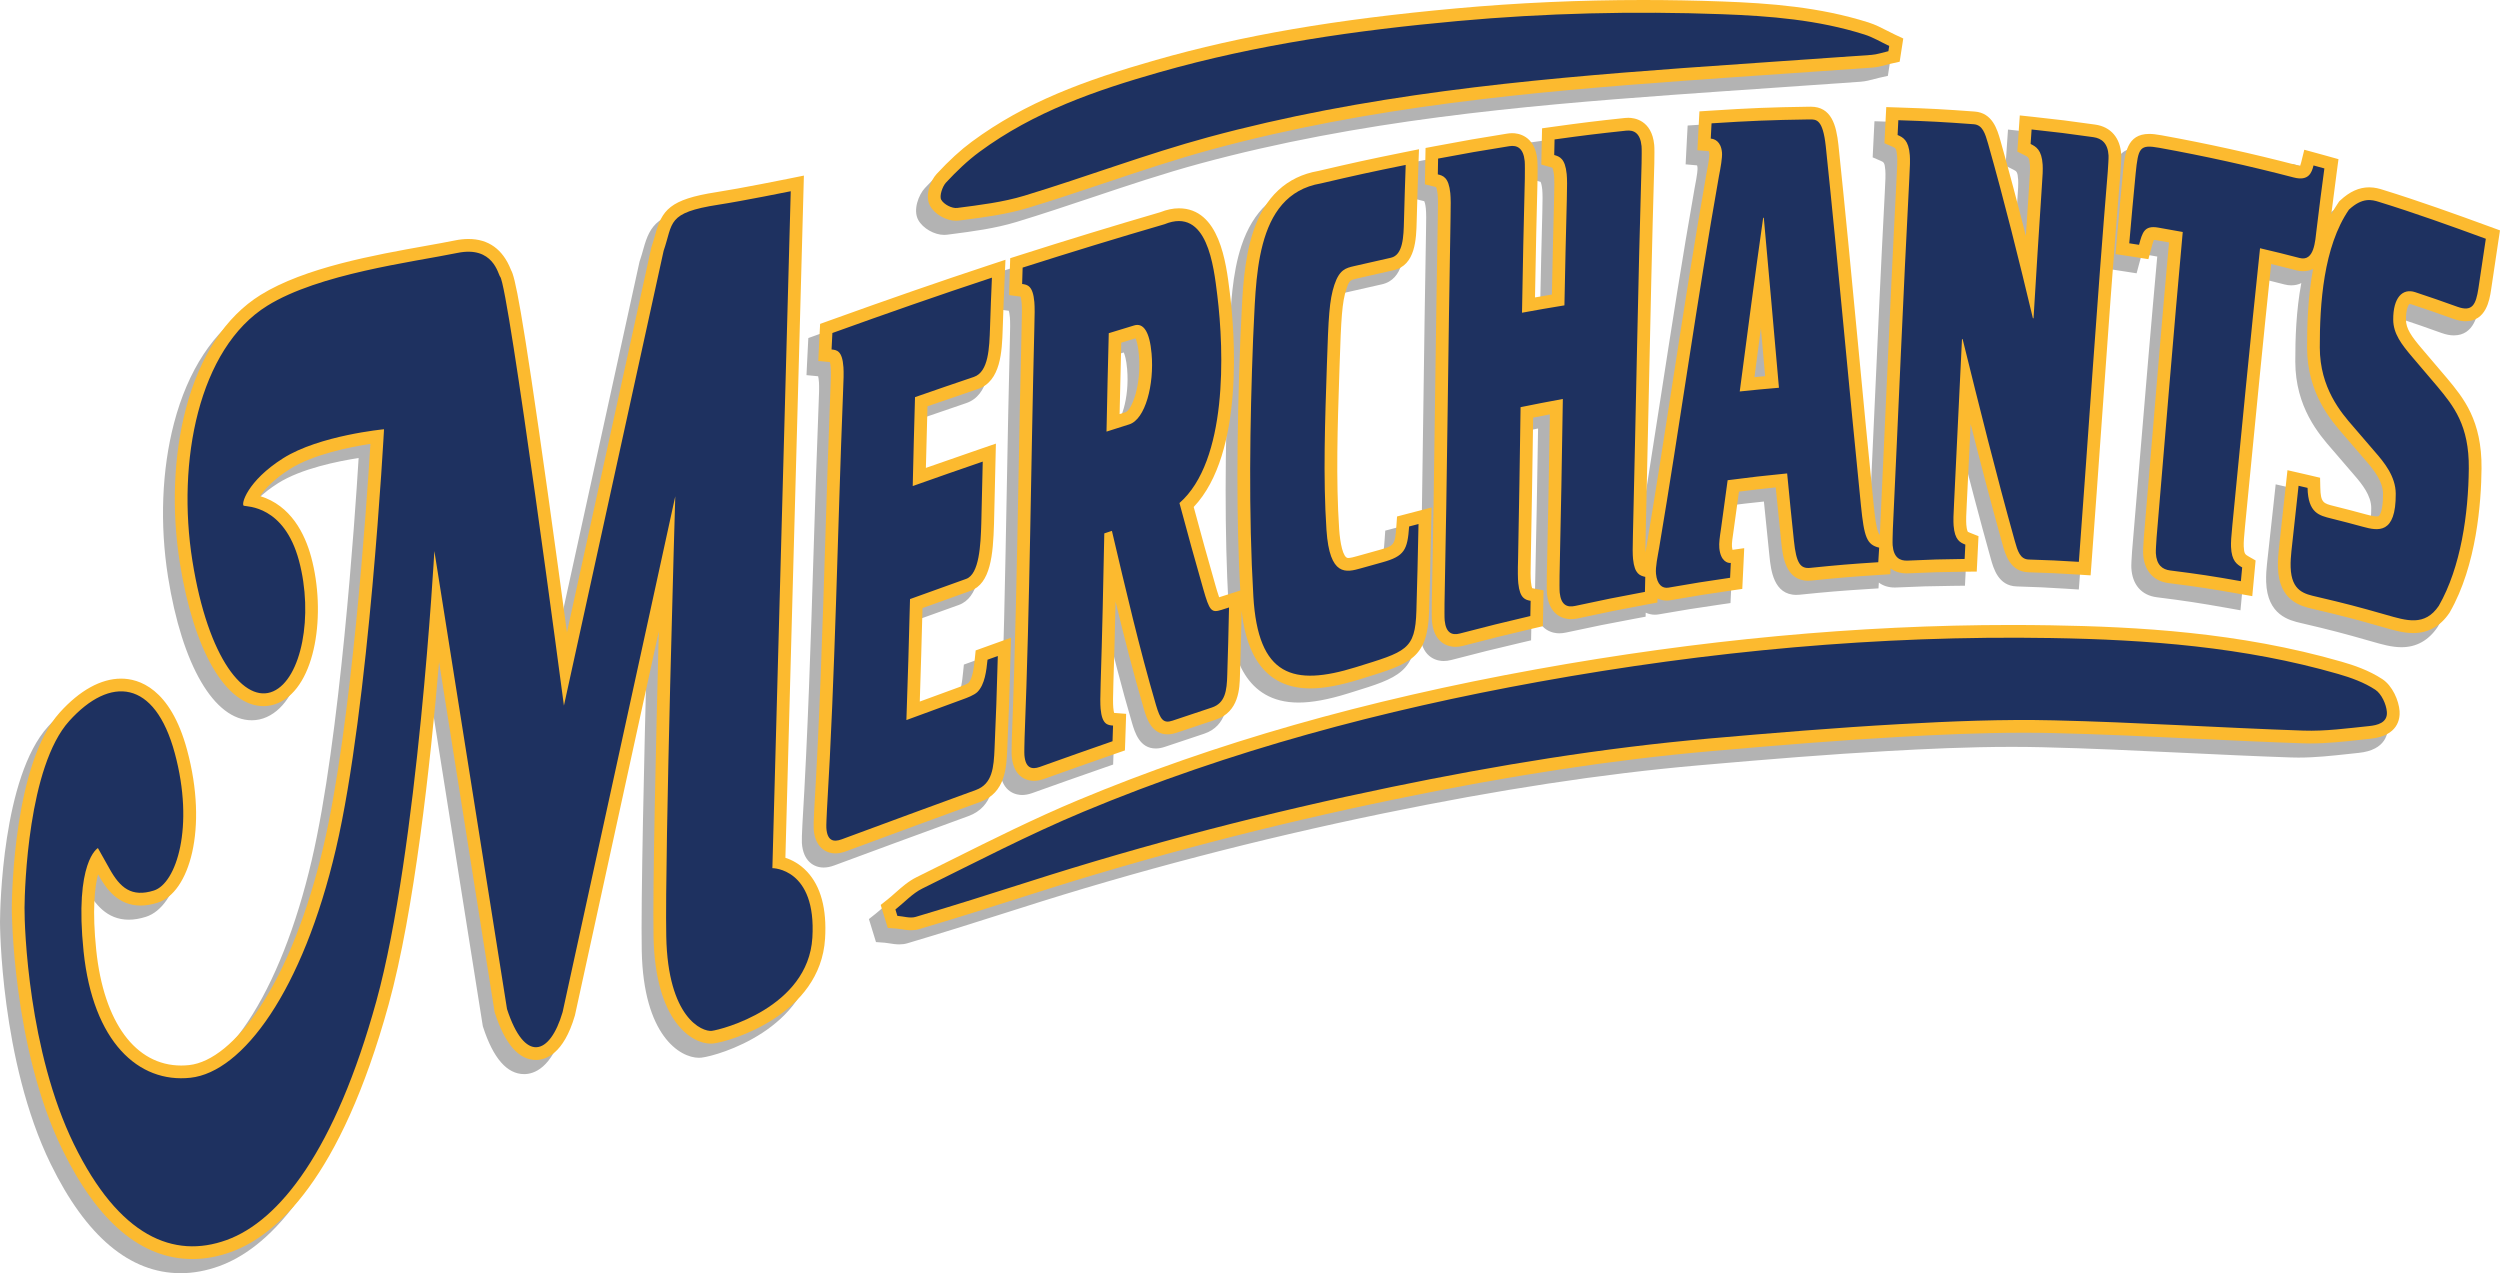 <?xml version="1.0" encoding="utf-8"?>
<!-- Generator: Adobe Illustrator 16.0.0, SVG Export Plug-In . SVG Version: 6.00 Build 0)  -->
<!DOCTYPE svg PUBLIC "-//W3C//DTD SVG 1.1//EN" "http://www.w3.org/Graphics/SVG/1.1/DTD/svg11.dtd">
<svg version="1.1" id="Layer_1_copy" xmlns="http://www.w3.org/2000/svg" xmlns:xlink="http://www.w3.org/1999/xlink" x="0px"
	 y="0px" width="1060.396px" height="540.037px" viewBox="0 0 1060.396 540.037" enable-background="new 0 0 1060.396 540.037"
	 xml:space="preserve">
<path opacity="0.3" d="M76.635,540.037c-21.572,0-40.132-15.608-55.165-46.394C0.125,449.929-0.005,391.588,0,391.011
	c0.05-6.225,1.049-61.432,20.342-82.799c8.488-9.4,17.491-14.369,26.036-14.369c7.392,0,20.854,3.922,27.961,30.187
	c9.086,33.579,0.897,60.64-12.452,64.845c-2.607,0.822-4.984,1.222-7.266,1.222c-9.437,0-14.504-6.916-17.864-12.941
	c-0.058-0.104-0.116-0.208-0.173-0.311c-1.438,5.566-2.504,15.382-0.764,32.167c3.178,30.646,16.65,48.941,36.038,48.94
	c1.105,0,2.237-0.063,3.366-0.186c9.542-1.042,20.17-9.716,29.926-24.425c11.179-16.854,20.542-40.542,27.077-68.503
	c11.949-51.123,18.327-145.119,19.885-170.568c-8.662,1.333-24.308,4.46-34.117,10.653c-6.88,4.345-10.708,8.573-12.68,11.494
	c13.071,4.008,18.998,15.961,21.684,25.898c6.35,23.497,2.201,54.672-13.904,61.841c-2.018,0.897-4.138,1.354-6.302,1.354
	c-15.941,0-29.552-23.299-35.522-60.805c-3.551-22.31-2.648-45.483,2.543-65.251c5.886-22.413,16.856-39.137,31.723-48.364
	c18.738-11.628,48.39-16.931,70.041-20.803c4.771-0.853,8.89-1.59,12.391-2.306c1.991-0.407,3.914-0.613,5.714-0.613
	c8.505,0,14.55,4.343,17.966,12.909c0.038,0.096,0.073,0.185,0.105,0.266c1.65,2.817,4.305,14.123,15.586,94.459
	c2.996,21.334,5.91,42.693,8.139,59.203l35.795-163.292l0.104-0.3c0.625-1.805,1.071-3.417,1.502-4.976
	c2.903-10.49,6.073-15.069,26.072-18.152c10.143-1.563,30.166-5.618,30.367-5.659l6.655-1.349l-7.846,289.355
	c2.743,0.898,6.104,2.605,9.151,5.845c5.867,6.236,8.45,15.799,7.678,28.422c-1.975,32.309-39.99,43.615-47.392,44.502
	c-0.338,0.041-0.709,0.065-1.111,0.065c-8.085,0-23.56-9.479-24.257-45.356c-0.399-20.509,1.021-82.514,2.242-129.545
	l-35.57,162.852l-0.052,0.178c-4.77,16.357-12.386,18.8-16.5,18.8c-7.257,0-13.114-6.712-17.407-19.949l-0.13-0.402l-23.547-148.453
	c-3.671,42.994-10.5,105.787-21.398,145.289c-20.459,74.163-47.673,98.02-66.899,104.974
	C87.456,539.032,81.971,540.037,76.635,540.037z M381.432,400.57c-1.507,0-2.924-0.23-4.173-0.434
	c-0.741-0.12-1.441-0.234-2.021-0.276l-3.678-0.268l-3.006-9.757l2.885-2.292c1.079-0.857,2.153-1.811,3.29-2.82
	c2.741-2.433,5.575-4.947,9.092-6.682c4.826-2.378,9.643-4.782,14.461-7.187c17.563-8.765,35.724-17.827,54.126-25.51
	c57.819-24.136,121.4-42.284,194.375-55.484c68.863-12.456,136.596-18.771,201.315-18.771c5.588,0,11.242,0.047,16.807,0.139
	c36.595,0.606,79.862,2.916,123.311,15.444c5.005,1.442,11.49,3.584,17.265,7.376c4.324,2.839,6.999,9.109,7.321,13.567
	c0.227,3.12-0.524,10.512-12.353,11.729c-1.523,0.156-3.05,0.322-4.578,0.488c-6.82,0.741-13.872,1.508-20.938,1.508
	c-1.049,0-2.097-0.017-3.144-0.053c-15.172-0.516-30.574-1.25-45.47-1.96c-19.783-0.942-40.239-1.918-60.337-2.39
	c-4.078-0.096-8.334-0.145-12.649-0.145c-18.541,0-36.847,0.884-52.309,1.748c-25.353,1.416-50.564,3.462-80.62,6.098
	c-40.864,3.582-84.68,10.266-133.951,20.433c-53.18,10.975-105.043,24.528-154.147,40.286
	c-18.953,6.082-33.573,10.627-47.403,14.734C383.821,400.414,382.686,400.57,381.432,400.57z M349.34,367.972
	c-4.137,0-8.73-2.738-9.214-10.424c-0.082-1.269,0.027-3.748,0.201-7.385l0.035-0.726c2.312-38.295,3.532-77.268,4.712-114.958
	c0.632-20.186,1.285-41.059,2.099-61.586c0.266-5.709,0.325-8.916,0.198-10.759c-0.086-1.258-0.23-2.058-0.352-2.542l-4.937-0.47
	l0.242-5.143c0.136-2.879,0.206-4.285,0.35-7.016l0.188-3.581l3.373-1.216c25.698-9.262,47.245-16.737,67.809-23.526l7.436-2.455
	l-0.349,7.823c-0.361,8.114-0.52,12.432-0.813,21.287l-0.011,0.318c-0.315,9.317-0.748,22.077-10.505,25.379
	c-8.609,2.912-13.428,4.563-21.398,7.335c-0.275,9.663-0.447,16.44-0.679,26.134c7.358-2.597,13.022-4.568,22.357-7.776l7.339-2.522
	l-0.797,33.958c-0.395,13.298-1.456,25.455-10.002,28.502c-8.158,2.907-12.752,4.556-20.331,7.303
	c-0.347,13.034-0.708,26.383-1.157,39.646c5.372-1.98,9.756-3.587,16.514-6.051c2.266-0.826,3.66-1.456,4.167-1.879
	c1.824-1.956,2.357-7.214,2.677-10.37l0.343-3.381l7.567-2.727l7.446-2.672l-0.224,7.907c-0.487,17.212-0.755,25.305-1.384,39.3
	c-0.328,7.825-0.779,18.564-11.472,22.455c-20.879,7.602-41.374,15.173-56.897,20.921
	C352.241,367.679,350.759,367.972,349.34,367.972z M433.523,337.205c-1.995,0-8.566-0.75-9.386-10.399
	c-0.112-1.309-0.052-3.997,0.044-7.653l0.011-0.442c1.463-37.115,2.164-74.838,2.841-111.318c0.379-20.39,0.771-41.475,1.291-62.215
	c0.173-5.624,0.18-8.788,0.023-10.611c-0.124-1.442-0.316-2.289-0.459-2.753c-0.013-0.001-4.875-0.634-4.875-0.634l0.138-4.878
	c0.081-2.854,0.125-4.25,0.211-6.969l0.123-3.811l3.632-1.16c20.295-6.481,40.494-12.658,60.045-18.36
	c2.739-1.091,5.388-1.644,7.877-1.644c17.208,0,20.029,23.027,21.544,35.397l0.097,0.793c1.944,15.79,6.354,67.599-15.362,90.49
	c3.438,12.725,5.501,20.273,9.255,33.357c0.305,1.066,0.962,3.367,1.533,4.938l8.962-2.866
	c-1.625-29.879-1.606-64.024,0.051-107.108l0.005-0.102c0.13-2.263,0.235-4.641,0.343-7.097c0.541-12.228,1.153-26.087,5.111-37.956
	c4.909-14.722,14.196-23.367,27.606-25.697c14.603-3.419,21.694-4.966,35.979-7.851l6.711-1.355l-0.245,6.841
	c-0.32,8.95-0.463,13.76-0.729,23.669c-0.184,7.455-0.461,18.741-9.803,20.798c-6.198,1.363-9.244,2.054-15.521,3.521
	c-2.836,0.663-3.267,0.763-4.478,4.412c-1.879,5.656-2.246,12.507-2.891,32.228l-0.124,3.773
	c-0.726,21.982-1.476,44.712-0.067,65.888c0.376,5.649,1.59,12.247,3.775,12.247c1.072,0,2.635-0.442,4.015-0.833
	c3.634-1.027,5.448-1.534,9.077-2.535c6.626-1.83,6.834-2.121,7.418-10.383l0.272-3.858l3.741-0.983
	c1.602-0.421,2.402-0.63,4.004-1.044l6.9-1.786l-0.149,7.126c-0.32,15.368-0.492,23.011-0.905,36.918
	c-0.594,19.917-7.932,22.188-27.543,28.255l-1.97,0.609c-8.308,2.578-15.142,3.832-20.891,3.832c-0.001,0-0.001,0-0.002,0
	c-22.97-0.002-27.8-20.665-29.086-32.904c-0.247,11.229-0.394,17.024-0.728,27.344c-0.135,5.406-0.39,15.541-10.251,18.797
	c-6.618,2.186-9.934,3.292-16.575,5.537c-1.407,0.475-2.672,0.705-3.87,0.705c-6.873,0-8.894-6.814-10.101-10.886
	c-4.392-14.987-8.287-30.269-11.959-45.436c-0.271,11.924-0.565,23.247-0.938,34.822c-0.183,5.498-0.194,8.447-0.039,10.185
	c0.097,1.085,0.236,1.786,0.353,2.218l5.097,0.401l-0.158,5.146c-0.084,2.739-0.129,4.075-0.223,6.672l-0.132,3.692l-3.49,1.214
	c-12.485,4.345-18.646,6.528-30.821,10.883C436.297,336.938,434.885,337.205,433.523,337.205z M470.59,151.343
	c-0.283,11.021-0.456,18.727-0.7,30.291c0.747-0.236,1.55-0.49,2.46-0.777c2.69-0.848,6.861-11.482,5.725-24.403
	c-0.352-4.003-1.003-6.022-1.426-6.955C474.296,150.21,472.572,150.735,470.59,151.343z M612.309,280.376
	c-2.063,0-8.874-0.764-9.904-10.592c-0.14-1.318-0.131-4.003-0.104-7.651l0.002-0.228c0.626-30.183,1.043-60.811,1.446-90.43
	c0.325-23.909,0.661-48.631,1.105-72.951c0.125-5.293,0.104-8.291-0.072-10.05c-0.189-1.901-0.506-2.787-0.66-3.123
	c-0.179-0.051-0.412-0.108-0.548-0.142l-4.188-1.025l0.072-4.31c0.046-2.742,0.069-4.087,0.119-6.715l0.084-4.389l4.313-0.815
	c12.325-2.329,18.288-3.367,30.381-5.29c0.723-0.115,1.432-0.173,2.109-0.173c2.222,0,9.555,0.814,10.615,11.284
	c0.134,1.313,0.122,3.952,0.091,7.536l-0.004,0.445c-0.391,14.879-0.73,30.617-1.084,50.405c2.416-0.428,4.606-0.805,7.166-1.233
	c0.299-14.88,0.605-28.246,0.936-40.734c0.146-5.157,0.136-8.094-0.033-9.832c-0.203-2.081-0.566-2.944-0.706-3.21
	c-0.193-0.071-0.52-0.165-0.695-0.215l-3.994-1.144l0.083-4.154c0.054-2.701,0.082-4.027,0.141-6.62l0.104-4.593l4.551-0.633
	c12.392-1.723,18.391-2.459,30.565-3.75c0.501-0.053,0.997-0.08,1.476-0.08c2.311,0,9.932,0.828,10.972,11.481
	c0.132,1.37,0.101,4.235,0.045,7.839l-0.003,0.112c-0.966,33.058-1.681,66.688-2.373,99.21c-0.407,19.15-0.829,38.952-1.297,58.43
	c-0.094,3.183-0.125,5.491-0.094,7.182c0.033-0.182,0.066-0.363,0.1-0.544c0.135-0.736,0.267-1.455,0.382-2.138
	c3.888-23.088,7.532-46.635,11.056-69.407c4.49-29.014,9.133-59.015,14.336-88.436l0.02-0.105c1.171-5.93,1.253-7.825,1.198-8.427
	c-0.047-0.508-0.128-0.833-0.192-1.024l-4.851-0.425l0.262-5.197c0.134-2.643,0.2-3.943,0.337-6.488l0.258-4.789l4.786-0.31
	c16.896-1.094,25.085-1.421,41.724-1.668l0.695-0.007c8.788,0,10.843,7.807,11.754,16.244c2.948,28.086,5.665,56.644,8.292,84.261
	c2.126,22.35,4.324,45.461,6.631,68.167c0.575,5.659,1.136,9.853,2.005,11.924c0.219,0.521,0.314,0.749,0.679,0.921
	c0.02-0.709,0.073-2.495,0.073-2.495c0.854-18.002,1.662-35.915,2.47-53.827c1.404-31.138,2.856-63.335,4.52-95
	c0.279-4.817,0.345-7.564,0.219-9.214c-0.25-3.276-0.677-3.46-1.942-4.009l-3.429-1.485c0,0,0.368-7.551,0.493-10.022l0.269-5.297
	l5.301,0.173c13.002,0.424,19.322,0.761,32.202,1.718c7.546,0.56,9.558,7.55,10.889,12.176c3.904,13.764,7.518,27.484,10.83,40.6
	c0.455-7.135,0.907-14.088,1.361-20.922c0.359-4.705,0.469-7.374,0.368-8.981c-0.207-3.33-0.69-3.57-2.125-4.285l-3.219-1.604
	c0,0,0.488-7.325,0.654-9.748l0.385-5.596l5.576,0.596c10.611,1.134,15.795,1.779,26.409,3.29c6.615,0.942,10.642,5.607,11.047,12.8
	c0.074,1.333-0.091,3.974-0.313,7.288l-0.01,0.136c-2.96,35.556-5.524,71.674-8.005,106.603
	c-1.374,19.354-2.795,39.367-4.267,59.051l-0.397,5.322l-5.327-0.335c-8.403-0.529-12.533-0.721-21.039-0.974
	c-7.761-0.229-9.8-7.543-11.019-11.914c-4.731-16.944-9.217-34.098-13.495-50.975c-0.538,11.219-1.081,22.437-1.639,33.653
	c-0.267,4.638-0.33,7.403-0.209,9.008c0.186,2.421,0.671,3.076,0.676,3.082c0.106,0.077,0.632,0.286,0.914,0.398l3.584,1.426
	c0,0-0.367,7.559-0.488,9.952l-0.257,5.068l-5.075,0.058c-9.568,0.109-14.275,0.246-23.98,0.695
	c-0.242,0.011-0.481,0.017-0.717,0.017c-2.665,0-4.947-0.729-6.753-2.09l-0.154,2.452l-4.75,0.302
	c-11.371,0.723-16.996,1.19-28.66,2.382c-0.486,0.05-0.965,0.075-1.419,0.075c-9.689,0-10.807-10.639-11.406-16.354
	c-0.953-8.998-1.516-14.552-2.361-23.24c-5.543,0.57-9.754,1.057-15.583,1.795c-0.809,6.058-1.357,10.06-2.283,16.588
	c-0.423,2.797-0.815,5.393-0.677,6.846c0.053,0.551,0.133,0.961,0.212,1.257l4.983-0.708l-0.304,6.516
	c-0.121,2.58-0.521,10.767-0.521,10.767l-4.403,0.637c-10.291,1.487-15.39,2.303-25.981,4.152c-0.573,0.101-1.151,0.151-1.718,0.151
	c-1.246,0-2.583-0.268-3.861-0.868l-0.041,1.706l-4.306,0.8c-11.649,2.163-17.432,3.327-29.461,5.93
	c-1.003,0.217-1.975,0.327-2.888,0.327c-2.121,0-9.121-0.772-10.157-10.711c-0.137-1.317-0.125-3.973-0.093-7.579l0.001-0.208
	c0.537-22.816,0.923-45.406,1.289-68.372c-2.368,0.45-4.535,0.874-7.087,1.383c-0.289,19.711-0.593,40.016-0.995,60.007
	c-0.145,4.655-0.124,7.905,0.061,9.72c0.146,1.443,0.37,2.233,0.513,2.615c0.131,0.027,4.831,0.927,4.831,0.927l-0.082,4.547
	c-0.048,2.644-0.073,3.936-0.126,6.461l-0.086,4.189l-4.079,0.957c-11.746,2.754-17.586,4.202-29.756,7.376
	C614.444,280.226,613.344,280.376,612.309,280.376z M741.902,145.2c-0.956,7.184-1.871,14.14-2.739,20.777
	c1.521-0.148,2.973-0.284,4.537-0.424C743.106,158.819,742.507,152.025,741.902,145.2z M1018.627,274.52
	c-4.161,0-8.224-1.168-12.525-2.404l-0.595-0.171c-11.63-3.333-17.316-4.813-28.974-7.541l-0.473-0.109
	c-5.034-1.168-14.404-3.34-14.856-17.518c-0.092-2.905,0.156-5.7,0.352-7.549c1.091-9.842,1.693-15.388,2.761-25.215l0.933-8.576
	l5.914,1.35c1.539,0.352,2.31,0.529,3.85,0.893l4.067,0.959l0.092,4.179c0.141,6.421,1.333,6.718,5.769,7.822l0.288,0.071
	c5.319,1.328,8.083,2.05,13.443,3.51c1.466,0.399,3.133,0.826,4.35,0.826c0.809,0,0.977-0.169,1.066-0.26
	c0.29-0.292,1.734-2.114,1.691-9.356c-0.032-5.235-3.804-10.004-7.338-14.063c-3.756-4.386-5.624-6.561-9.368-10.896
	c-5.391-6.183-15.459-17.73-15.508-37.028c-0.023-9.68,0.35-21.654,2.553-33.375c-1.194,0.607-2.612,0.959-4.299,0.959
	c-0.902,0-1.84-0.125-2.785-0.369c-4.402-1.141-7.322-1.879-10.695-2.694c-3.293,31.248-6.379,62.937-9.369,93.642l-1.721,17.647
	c-0.441,4.338-0.61,6.947-0.549,8.482c0.129,3.168,0.607,3.443,2.03,4.263l3.002,1.729l-1.413,15.128l-5.771-1.023
	c-11.873-2.105-17.709-2.99-29.735-4.509c-6.468-0.815-10.398-5.341-10.782-12.416c-0.069-1.294,0.081-3.74,0.303-7.056l0.013-0.188
	c1.031-12.176,2.042-24.257,3.053-36.336c2.427-29.013,4.932-58.962,7.608-88.506c-1.676-0.301-3.3-0.583-5.539-0.967
	c-0.396-0.068-0.689-0.097-0.896-0.107c-0.337,0.793-0.746,2.318-1.06,3.489l-1.258,4.689l-4.796-0.753
	c-1.65-0.259-2.476-0.385-4.124-0.634l-5.014-0.757l0.44-5.052c1.069-12.249,1.612-18.248,2.717-29.627
	c0.803-8.024,1.632-16.306,11.129-16.306c1.392,0,2.953,0.175,5.224,0.585c19.158,3.464,38.491,7.729,57.459,12.678
	c0.643,0.167,1.074,0.219,1.344,0.229c0.103-0.25,0.244-0.676,0.424-1.407l1.325-5.372l5.339,1.455
	c1.854,0.506,2.782,0.761,4.639,1.28l4.527,1.266l-0.63,4.658c-0.975,7.212-1.584,11.884-2.429,18.721
	c0.928-1.732,1.938-3.405,3.038-5.007l0.333-0.486l0.432-0.403c3.99-3.728,8.005-5.541,12.274-5.541
	c2.464,0,4.494,0.634,5.707,1.013c15.692,4.848,31.146,10.43,45.628,15.731l4.154,1.521l-0.674,4.373
	c-1.277,8.285-1.906,12.528-3.146,21.07c-0.617,3.958-2.044,13.095-10.766,13.095c-1.599,0-3.32-0.339-5.264-1.038
	c-7.13-2.563-10.626-3.773-17.813-6.163c-0.356-0.118-0.574-0.136-0.672-0.136c-0.356,0.172-1.586,1.913-1.557,6.652
	c0.023,3.769,2.224,7.005,6.837,12.413c4.166,4.848,6.253,7.3,10.622,12.482c6.944,8.357,14.786,17.795,14.601,38.252
	c-0.128,14.214-2.044,41.031-13.441,60.936l-0.1,0.173l-0.111,0.165C1030.089,271.649,1024.946,274.52,1018.627,274.52z
	 M400.511,99.635c-4.231,0-9.074-2.781-11.023-6.331c-2.335-4.254,0.171-10.695,2.796-13.522
	c5.383-5.791,10.121-10.135,14.91-13.671c22.685-16.745,47.643-25.971,78.139-34.673c36.628-10.45,75.923-17.201,127.41-21.89
	C638.61,7.194,665.189,6,691.743,6c11.142,0,22.506,0.21,33.777,0.625c19.964,0.734,41.293,2.319,62.001,8.894
	c2.902,0.92,5.501,2.257,8.014,3.549c1.026,0.528,2.053,1.057,3.091,1.546l3.657,1.722l-1.527,9.844l-3.593,0.806
	c-0.694,0.156-1.387,0.342-2.079,0.526c-1.771,0.472-3.776,1.006-5.945,1.163c-12.433,0.896-24.868,1.748-37.303,2.6
	c-13.931,0.955-28.335,1.942-42.491,2.976c-64.354,4.704-132.832,10.828-200.333,29.131c-15.29,4.146-30.696,9.308-45.595,14.299
	c-10.561,3.538-21.482,7.197-32.338,10.489c-9.102,2.761-18.525,3.983-27.638,5.165l-1.74,0.226
	c-0.385,0.05-0.784,0.076-1.186,0.076C400.513,99.635,400.512,99.635,400.511,99.635z"/>
<path fill="#FCBA2F" d="M81.635,534.037c-21.572,0-40.132-15.608-55.165-46.394C5.125,443.929,4.995,385.588,5,385.011
	c0.05-6.225,1.049-61.432,20.342-82.799c8.488-9.4,17.491-14.369,26.036-14.369c7.392,0,20.854,3.922,27.961,30.187
	c9.086,33.579,0.897,60.64-12.452,64.845c-2.607,0.822-4.984,1.222-7.266,1.222c-9.437,0-14.504-6.916-17.864-12.941
	c-0.058-0.104-0.116-0.208-0.173-0.311c-1.438,5.566-2.504,15.382-0.764,32.167c3.178,30.646,16.65,48.941,36.038,48.94
	c1.105,0,2.237-0.063,3.366-0.186c9.542-1.042,20.17-9.716,29.926-24.425c11.179-16.854,20.542-40.542,27.077-68.503
	c11.949-51.123,18.327-145.119,19.885-170.568c-8.662,1.333-24.308,4.459-34.117,10.653c-6.88,4.345-10.708,8.573-12.68,11.494
	c13.071,4.008,18.998,15.961,21.684,25.898c6.35,23.497,2.201,54.672-13.904,61.841c-2.018,0.897-4.138,1.354-6.302,1.354
	c-15.941,0-29.552-23.299-35.522-60.805c-3.551-22.31-2.648-45.483,2.543-65.251c5.886-22.413,16.856-39.137,31.723-48.364
	c18.738-11.628,48.39-16.931,70.041-20.803c4.771-0.853,8.89-1.59,12.391-2.306c1.991-0.407,3.914-0.613,5.714-0.613
	c8.505,0,14.55,4.343,17.966,12.909c0.038,0.096,0.073,0.185,0.105,0.266c1.65,2.817,4.305,14.123,15.586,94.459
	c2.996,21.334,5.91,42.693,8.139,59.203l35.795-163.292l0.104-0.3c0.625-1.805,1.071-3.417,1.502-4.976
	c2.903-10.49,6.073-15.069,26.072-18.152c10.143-1.563,30.166-5.618,30.367-5.659l6.655-1.349l-7.846,289.355
	c2.743,0.898,6.104,2.605,9.151,5.845c5.867,6.236,8.45,15.799,7.678,28.422c-1.975,32.309-39.99,43.615-47.392,44.502
	c-0.338,0.041-0.709,0.065-1.111,0.065c-8.085,0-23.56-9.479-24.257-45.356c-0.399-20.509,1.021-82.514,2.242-129.545
	l-35.57,162.852l-0.052,0.178c-4.77,16.357-12.386,18.8-16.5,18.8c-7.257,0-13.114-6.712-17.407-19.949l-0.13-0.402l-23.547-148.453
	c-3.671,42.994-10.5,105.787-21.398,145.289c-20.459,74.163-47.673,98.02-66.899,104.974
	C92.456,533.032,86.971,534.037,81.635,534.037z M386.432,394.57c-1.507,0-2.924-0.23-4.173-0.434
	c-0.741-0.12-1.441-0.234-2.021-0.276l-3.678-0.268l-3.006-9.757l2.885-2.292c1.079-0.857,2.153-1.811,3.29-2.82
	c2.741-2.433,5.575-4.947,9.092-6.682c4.826-2.378,9.643-4.782,14.461-7.187c17.563-8.765,35.724-17.827,54.126-25.51
	c57.819-24.136,121.4-42.284,194.375-55.484c68.863-12.456,136.596-18.771,201.315-18.771c5.588,0,11.242,0.047,16.807,0.139
	c36.595,0.606,79.862,2.916,123.311,15.444c5.005,1.442,11.49,3.584,17.265,7.376c4.324,2.839,6.999,9.109,7.321,13.567
	c0.227,3.12-0.524,10.512-12.353,11.729c-1.523,0.156-3.05,0.322-4.578,0.488c-6.82,0.741-13.872,1.508-20.938,1.508
	c-1.049,0-2.097-0.017-3.144-0.053c-15.172-0.516-30.574-1.25-45.47-1.96c-19.783-0.942-40.239-1.918-60.337-2.39
	c-4.078-0.096-8.334-0.145-12.649-0.145c-18.541,0-36.847,0.884-52.309,1.748c-25.353,1.416-50.564,3.462-80.62,6.098
	c-40.864,3.582-84.68,10.266-133.951,20.433c-53.18,10.975-105.043,24.528-154.147,40.286
	c-18.953,6.082-33.573,10.627-47.403,14.734C388.821,394.414,387.686,394.57,386.432,394.57z M354.34,361.972
	c-4.137,0-8.73-2.738-9.214-10.424c-0.082-1.269,0.027-3.748,0.201-7.385l0.035-0.726c2.312-38.295,3.532-77.268,4.712-114.958
	c0.632-20.186,1.285-41.058,2.099-61.586c0.266-5.709,0.325-8.916,0.198-10.759c-0.086-1.258-0.23-2.058-0.352-2.542l-4.937-0.47
	l0.242-5.143c0.136-2.879,0.206-4.285,0.35-7.016l0.188-3.581l3.373-1.216c25.698-9.262,47.245-16.737,67.809-23.526l7.436-2.455
	l-0.349,7.823c-0.361,8.114-0.52,12.432-0.813,21.287l-0.011,0.318c-0.315,9.317-0.748,22.077-10.505,25.379
	c-8.609,2.912-13.428,4.563-21.398,7.335c-0.275,9.663-0.447,16.44-0.679,26.134c7.358-2.597,13.022-4.568,22.357-7.776l7.339-2.523
	l-0.797,33.958c-0.395,13.298-1.456,25.455-10.002,28.502c-8.158,2.907-12.752,4.556-20.331,7.303
	c-0.347,13.034-0.708,26.383-1.157,39.646c5.372-1.98,9.756-3.587,16.514-6.051c2.266-0.826,3.66-1.456,4.167-1.879
	c1.824-1.956,2.357-7.214,2.677-10.37l0.343-3.381l7.567-2.727l7.446-2.672l-0.224,7.907c-0.487,17.212-0.755,25.305-1.384,39.3
	c-0.328,7.825-0.779,18.564-11.472,22.455c-20.879,7.602-41.374,15.173-56.897,20.921
	C357.241,361.679,355.759,361.972,354.34,361.972z M438.523,331.205c-1.995,0-8.566-0.75-9.386-10.399
	c-0.112-1.309-0.052-3.997,0.044-7.653l0.011-0.442c1.463-37.115,2.164-74.838,2.841-111.318c0.379-20.39,0.771-41.475,1.291-62.215
	c0.173-5.624,0.18-8.788,0.023-10.611c-0.124-1.442-0.316-2.289-0.459-2.753c-0.013-0.001-4.875-0.634-4.875-0.634l0.138-4.878
	c0.081-2.854,0.125-4.25,0.211-6.969l0.123-3.811l3.632-1.16c20.295-6.481,40.494-12.658,60.045-18.36
	c2.739-1.091,5.388-1.644,7.877-1.644c17.208,0,20.029,23.027,21.544,35.397l0.097,0.793c1.944,15.79,6.354,67.599-15.362,90.49
	c3.438,12.725,5.501,20.273,9.255,33.357c0.305,1.066,0.962,3.367,1.533,4.938l8.962-2.866
	c-1.625-29.879-1.606-64.024,0.051-107.108l0.005-0.102c0.13-2.263,0.235-4.641,0.343-7.097c0.541-12.228,1.153-26.087,5.111-37.956
	c4.909-14.722,14.196-23.367,27.606-25.697c14.603-3.419,21.694-4.966,35.979-7.851l6.711-1.355l-0.245,6.841
	c-0.32,8.95-0.463,13.76-0.729,23.669c-0.184,7.455-0.461,18.741-9.803,20.798c-6.198,1.363-9.244,2.054-15.521,3.521
	c-2.836,0.663-3.267,0.763-4.478,4.412c-1.879,5.656-2.246,12.507-2.891,32.228l-0.124,3.773
	c-0.726,21.982-1.476,44.712-0.067,65.888c0.376,5.649,1.59,12.247,3.775,12.247c1.072,0,2.635-0.442,4.015-0.833
	c3.634-1.027,5.448-1.534,9.077-2.535c6.626-1.83,6.834-2.121,7.418-10.383l0.272-3.858l3.741-0.983
	c1.602-0.421,2.402-0.63,4.004-1.044l6.9-1.786l-0.149,7.126c-0.32,15.368-0.492,23.011-0.905,36.918
	c-0.594,19.917-7.932,22.188-27.543,28.255l-1.97,0.609c-8.308,2.578-15.142,3.832-20.891,3.832c-0.001,0-0.001,0-0.002,0
	c-22.97-0.002-27.8-20.665-29.086-32.904c-0.247,11.229-0.394,17.024-0.728,27.344c-0.135,5.406-0.39,15.541-10.251,18.797
	c-6.618,2.186-9.934,3.292-16.575,5.537c-1.407,0.475-2.672,0.705-3.87,0.705c-6.873,0-8.894-6.814-10.101-10.886
	c-4.392-14.987-8.287-30.269-11.959-45.436c-0.271,11.924-0.565,23.247-0.938,34.822c-0.183,5.498-0.194,8.447-0.039,10.185
	c0.097,1.085,0.236,1.786,0.353,2.218l5.097,0.401l-0.158,5.146c-0.084,2.739-0.129,4.075-0.223,6.672l-0.132,3.692l-3.49,1.214
	c-12.485,4.345-18.646,6.528-30.821,10.883C441.297,330.938,439.885,331.205,438.523,331.205z M475.59,145.343
	c-0.283,11.021-0.456,18.727-0.7,30.291c0.747-0.236,1.55-0.49,2.46-0.777c2.69-0.848,6.861-11.482,5.725-24.403
	c-0.352-4.003-1.003-6.022-1.426-6.955C479.296,144.21,477.572,144.735,475.59,145.343z M617.309,274.376
	c-2.063,0-8.874-0.764-9.904-10.592c-0.14-1.318-0.131-4.003-0.104-7.651l0.002-0.228c0.626-30.183,1.043-60.811,1.446-90.43
	c0.325-23.909,0.661-48.631,1.105-72.951c0.125-5.293,0.104-8.291-0.072-10.05c-0.189-1.901-0.506-2.787-0.66-3.123
	c-0.179-0.051-0.412-0.108-0.548-0.142l-4.188-1.025l0.072-4.31c0.046-2.742,0.069-4.087,0.119-6.715l0.084-4.389l4.313-0.815
	c12.325-2.329,18.288-3.367,30.381-5.29c0.723-0.115,1.432-0.173,2.109-0.173c2.222,0,9.555,0.814,10.615,11.284
	c0.134,1.313,0.122,3.952,0.091,7.536l-0.004,0.445c-0.391,14.879-0.73,30.617-1.084,50.405c2.416-0.428,4.606-0.805,7.166-1.233
	c0.299-14.88,0.605-28.246,0.936-40.734c0.146-5.157,0.136-8.094-0.033-9.832c-0.203-2.081-0.566-2.944-0.706-3.21
	c-0.193-0.071-0.52-0.165-0.695-0.215l-3.994-1.144l0.083-4.154c0.054-2.701,0.082-4.027,0.141-6.62l0.104-4.593l4.551-0.633
	c12.392-1.723,18.391-2.459,30.565-3.75c0.501-0.053,0.997-0.08,1.476-0.08c2.311,0,9.932,0.828,10.972,11.481
	c0.132,1.37,0.101,4.235,0.045,7.839l-0.003,0.112c-0.966,33.058-1.681,66.688-2.373,99.21c-0.407,19.15-0.829,38.952-1.297,58.43
	c-0.094,3.183-0.125,5.491-0.094,7.182c0.033-0.182,0.066-0.363,0.1-0.544c0.135-0.736,0.267-1.455,0.382-2.138
	c3.888-23.088,7.532-46.635,11.056-69.407c4.49-29.014,9.133-59.015,14.336-88.436l0.02-0.105c1.171-5.93,1.253-7.825,1.198-8.427
	c-0.047-0.508-0.128-0.833-0.192-1.024l-4.851-0.425l0.262-5.197c0.134-2.643,0.2-3.943,0.337-6.488l0.258-4.789l4.786-0.31
	c16.896-1.094,25.085-1.421,41.724-1.668l0.695-0.007c8.788,0,10.843,7.807,11.754,16.244c2.948,28.086,5.665,56.644,8.292,84.261
	c2.126,22.35,4.324,45.461,6.631,68.167c0.575,5.659,1.136,9.853,2.005,11.924c0.219,0.521,0.314,0.749,0.679,0.921
	c0.02-0.709,0.073-2.495,0.073-2.495c0.854-18.002,1.662-35.915,2.47-53.827c1.404-31.138,2.856-63.335,4.52-95
	c0.279-4.817,0.345-7.564,0.219-9.214c-0.25-3.276-0.677-3.46-1.942-4.009l-3.429-1.485c0,0,0.368-7.551,0.493-10.022l0.269-5.297
	l5.301,0.173c13.002,0.424,19.322,0.761,32.202,1.718c7.546,0.56,9.558,7.55,10.889,12.176c3.904,13.764,7.518,27.484,10.83,40.6
	c0.455-7.135,0.907-14.088,1.361-20.922c0.359-4.705,0.469-7.374,0.368-8.981c-0.207-3.33-0.69-3.57-2.125-4.285l-3.219-1.604
	c0,0,0.488-7.325,0.654-9.748l0.385-5.596l5.576,0.596c10.611,1.134,15.795,1.779,26.409,3.29c6.615,0.942,10.642,5.607,11.047,12.8
	c0.074,1.333-0.091,3.974-0.313,7.288l-0.01,0.136c-2.96,35.556-5.524,71.674-8.005,106.603
	c-1.374,19.354-2.795,39.367-4.267,59.051l-0.397,5.322l-5.327-0.335c-8.403-0.529-12.533-0.721-21.039-0.974
	c-7.761-0.229-9.8-7.543-11.019-11.914c-4.731-16.944-9.217-34.097-13.495-50.975c-0.538,11.218-1.081,22.437-1.639,33.653
	c-0.267,4.638-0.33,7.403-0.209,9.008c0.186,2.421,0.671,3.076,0.676,3.082c0.106,0.077,0.632,0.286,0.914,0.398l3.584,1.426
	c0,0-0.367,7.559-0.488,9.952l-0.257,5.068l-5.075,0.058c-9.568,0.109-14.275,0.246-23.98,0.695
	c-0.242,0.011-0.481,0.017-0.717,0.017c-2.665,0-4.947-0.729-6.753-2.09l-0.154,2.452l-4.75,0.302
	c-11.371,0.723-16.996,1.19-28.66,2.382c-0.486,0.05-0.965,0.075-1.419,0.075c-9.689,0-10.807-10.639-11.406-16.354
	c-0.953-8.998-1.516-14.552-2.361-23.24c-5.543,0.57-9.754,1.057-15.583,1.795c-0.809,6.058-1.357,10.06-2.283,16.588
	c-0.423,2.797-0.815,5.393-0.677,6.846c0.053,0.551,0.133,0.961,0.212,1.257l4.983-0.708l-0.304,6.516
	c-0.121,2.58-0.521,10.767-0.521,10.767l-4.403,0.637c-10.291,1.487-15.39,2.303-25.981,4.152c-0.573,0.101-1.151,0.151-1.718,0.151
	c-1.246,0-2.583-0.268-3.861-0.868l-0.041,1.706l-4.306,0.8c-11.649,2.163-17.432,3.327-29.461,5.93
	c-1.003,0.217-1.975,0.327-2.888,0.327c-2.121,0-9.121-0.772-10.157-10.711c-0.137-1.317-0.125-3.973-0.093-7.579l0.001-0.208
	c0.537-22.816,0.923-45.406,1.289-68.372c-2.368,0.45-4.535,0.874-7.087,1.383c-0.289,19.711-0.593,40.016-0.995,60.007
	c-0.145,4.655-0.124,7.905,0.061,9.72c0.146,1.443,0.37,2.233,0.513,2.615c0.131,0.027,4.831,0.927,4.831,0.927l-0.082,4.547
	c-0.048,2.644-0.073,3.936-0.126,6.461l-0.086,4.189l-4.079,0.957c-11.746,2.754-17.586,4.202-29.756,7.376
	C619.444,274.226,618.344,274.376,617.309,274.376z M746.902,139.2c-0.956,7.184-1.871,14.14-2.739,20.777
	c1.521-0.148,2.973-0.284,4.537-0.424C748.106,152.819,747.507,146.025,746.902,139.2z M1023.627,268.52
	c-4.161,0-8.224-1.168-12.525-2.404l-0.595-0.171c-11.63-3.333-17.316-4.813-28.974-7.541l-0.473-0.109
	c-5.034-1.168-14.404-3.34-14.856-17.518c-0.092-2.905,0.156-5.7,0.352-7.549c1.091-9.842,1.693-15.388,2.761-25.215l0.933-8.576
	l5.914,1.35c1.539,0.352,2.31,0.529,3.85,0.893l4.067,0.959l0.092,4.179c0.141,6.421,1.333,6.718,5.769,7.822l0.288,0.071
	c5.319,1.328,8.083,2.05,13.443,3.51c1.466,0.399,3.133,0.826,4.35,0.826c0.809,0,0.977-0.169,1.066-0.26
	c0.29-0.292,1.734-2.114,1.691-9.356c-0.032-5.235-3.804-10.004-7.338-14.063c-3.756-4.386-5.624-6.561-9.368-10.896
	c-5.391-6.183-15.459-17.73-15.508-37.028c-0.023-9.68,0.35-21.654,2.553-33.375c-1.194,0.607-2.612,0.959-4.299,0.959
	c-0.902,0-1.84-0.125-2.785-0.369c-4.402-1.141-7.322-1.879-10.695-2.694c-3.293,31.248-6.379,62.937-9.369,93.642l-1.721,17.647
	c-0.441,4.338-0.61,6.947-0.549,8.482c0.129,3.168,0.607,3.443,2.03,4.263l3.002,1.729l-1.413,15.128l-5.771-1.023
	c-11.873-2.105-17.709-2.99-29.735-4.509c-6.468-0.815-10.398-5.341-10.782-12.416c-0.069-1.294,0.081-3.74,0.303-7.056l0.013-0.188
	c1.031-12.176,2.042-24.257,3.053-36.336c2.427-29.013,4.932-58.961,7.608-88.505c-1.676-0.301-3.3-0.583-5.539-0.967
	c-0.396-0.068-0.689-0.097-0.896-0.107c-0.337,0.793-0.746,2.318-1.06,3.489l-1.258,4.689l-4.796-0.753
	c-1.65-0.259-2.476-0.385-4.124-0.634l-5.014-0.757l0.44-5.052c1.069-12.249,1.612-18.248,2.717-29.627
	c0.803-8.024,1.632-16.306,11.129-16.306c1.392,0,2.953,0.175,5.224,0.585c19.158,3.464,38.491,7.729,57.459,12.678
	c0.643,0.167,1.074,0.219,1.344,0.229c0.103-0.25,0.244-0.676,0.424-1.407l1.325-5.372l5.339,1.455
	c1.854,0.506,2.782,0.761,4.639,1.28l4.527,1.266l-0.63,4.658c-0.975,7.212-1.584,11.884-2.429,18.721
	c0.928-1.732,1.938-3.405,3.038-5.007l0.333-0.486l0.432-0.403c3.99-3.728,8.005-5.541,12.274-5.541
	c2.464,0,4.494,0.634,5.707,1.013c15.692,4.848,31.146,10.43,45.628,15.731l4.154,1.521l-0.674,4.373
	c-1.277,8.285-1.906,12.528-3.146,21.07c-0.617,3.958-2.044,13.095-10.766,13.095c-1.599,0-3.32-0.339-5.264-1.038
	c-7.13-2.563-10.626-3.773-17.813-6.163c-0.356-0.118-0.574-0.136-0.672-0.136c-0.356,0.172-1.586,1.913-1.557,6.652
	c0.023,3.769,2.224,7.005,6.837,12.413c4.166,4.848,6.253,7.3,10.622,12.482c6.944,8.357,14.786,17.795,14.601,38.252
	c-0.128,14.214-2.044,41.031-13.441,60.936l-0.1,0.173l-0.111,0.165C1035.089,265.649,1029.946,268.52,1023.627,268.52z
	 M405.511,93.635c-4.231,0-9.074-2.781-11.023-6.331c-2.335-4.254,0.171-10.695,2.796-13.522
	c5.383-5.791,10.121-10.135,14.91-13.671c22.685-16.745,47.643-25.971,78.139-34.673c36.628-10.45,75.923-17.201,127.41-21.89
	C643.61,1.194,670.189,0,696.743,0c11.142,0,22.506,0.21,33.777,0.625c19.964,0.734,41.293,2.319,62.001,8.894
	c2.902,0.92,5.501,2.257,8.014,3.549c1.026,0.528,2.053,1.057,3.091,1.546l3.657,1.722l-1.527,9.844l-3.593,0.806
	c-0.694,0.156-1.387,0.342-2.079,0.526c-1.771,0.472-3.776,1.006-5.945,1.163c-12.433,0.896-24.868,1.748-37.303,2.6
	c-13.931,0.955-28.335,1.942-42.491,2.976c-64.354,4.704-132.832,10.828-200.333,29.131c-15.29,4.146-30.696,9.308-45.595,14.299
	c-10.561,3.538-21.482,7.197-32.338,10.489c-9.102,2.761-18.525,3.983-27.638,5.165l-1.74,0.226
	c-0.385,0.05-0.784,0.076-1.186,0.076C405.513,93.635,405.512,93.635,405.511,93.635z"/>
<path fill="#1E3160" d="M379.797,385.771c3.784-3.007,7.224-6.822,11.41-8.886c22.635-11.156,45.095-22.878,68.28-32.557
	c62.475-26.079,127.25-43.215,193.256-55.154c71.855-12.997,144.19-19.756,217.071-18.547c41.071,0.681,81.979,3.721,121.904,15.233
	c5.459,1.573,11.03,3.571,15.797,6.701c2.555,1.678,4.657,6.091,4.899,9.442c0.336,4.635-4.168,5.623-7.52,5.968
	c-9.285,0.957-18.639,2.236-27.922,1.919c-35.296-1.201-70.563-3.522-105.864-4.352c-21.776-0.512-43.619,0.394-65.387,1.61
	c-26.956,1.506-53.883,3.75-80.79,6.109c-45.226,3.965-90.028,11.333-134.57,20.524c-52.175,10.767-103.782,24.091-154.707,40.433
	c-15.724,5.046-31.475,10.002-47.291,14.699c-2.362,0.702-5.147-0.253-7.736-0.441C380.351,387.574,380.074,386.672,379.797,385.771
	 M800.981,21.716c0.114-0.74,0.229-1.479,0.344-2.218c-3.473-1.635-6.83-3.689-10.438-4.833
	c-19.754-6.272-40.152-7.894-60.565-8.644c-37.402-1.375-74.77-0.492-112.09,2.906c-42.648,3.884-84.973,9.881-126.417,21.705
	c-26.823,7.653-53.21,16.696-76.413,33.824c-5.097,3.763-9.782,8.291-14.161,13.002c-1.541,1.659-2.858,5.721-2.02,7.247
	c1.092,1.988,4.572,3.788,6.781,3.5c9.565-1.247,19.274-2.402,28.508-5.203c26.124-7.923,51.792-17.702,78.088-24.833
	c66.042-17.908,133.63-24.355,201.353-29.305c26.594-1.943,53.203-3.661,79.799-5.576C796.182,23.113,798.572,22.256,800.981,21.716
	 M356.999,356.011c18.962-7.021,37.931-14.016,56.926-20.931c7.042-2.563,7.586-9.58,7.923-17.623
	c0.645-14.341,0.906-22.415,1.381-39.21c-1.744,0.626-2.616,0.939-4.362,1.569c-0.476,4.691-1.143,10.52-4.274,13.688
	c-1.438,1.396-4.45,2.489-6.094,3.089c-9.591,3.497-14.399,5.267-24.044,8.831c0.63-17.103,1.082-34.211,1.537-51.32
	c9.549-3.466,14.312-5.181,23.818-8.568c5.568-1.984,6.146-14.407,6.417-23.541c0.245-10.542,0.365-15.829,0.612-26.203
	c-11.855,4.075-17.793,6.154-29.697,10.373c0.369-15.589,0.554-23.287,0.973-37.713c9.996-3.484,14.987-5.201,24.958-8.574
	c6.297-2.131,6.568-12.472,6.85-20.761c0.3-9.06,0.461-13.375,0.816-21.348c-22.658,7.48-45.198,15.379-67.671,23.478
	c-0.143,2.72-0.213,4.12-0.348,6.987c2.207,0.21,4.558,0.492,5.039,7.53c0.143,2.087,0.091,5.309-0.19,11.343
	c-2.331,58.85-3.263,117.799-6.812,176.586c-0.123,2.592-0.316,6.341-0.241,7.516C350.855,356.608,353.49,357.309,356.999,356.011
	 M518.087,258.688c1.288-0.414,1.931-0.62,3.218-1.031c-0.264,12.123-0.41,17.941-0.754,28.604
	c-0.17,6.774-0.885,11.974-6.547,13.843c-6.633,2.19-9.955,3.3-16.611,5.549c-3.923,1.325-5.216-0.365-7.065-6.6
	c-7.133-24.345-12.873-49.151-18.701-73.884c-1.291,0.428-1.937,0.643-3.229,1.073c-0.425,21.189-0.86,42.378-1.541,63.559
	c-0.192,5.772-0.198,8.851-0.02,10.839c0.6,6.711,3.012,6.94,5.272,7.118c-0.084,2.728-0.129,4.059-0.222,6.645
	c-12.3,4.28-18.471,6.465-30.865,10.897c-3.426,1.225-6.045,0.455-6.505-4.953c-0.1-1.176,0.006-4.917,0.073-7.497
	c2.279-57.813,2.682-115.699,4.132-173.539c0.183-5.946,0.183-9.136,0.005-11.209c-0.601-6.986-2.964-7.362-5.178-7.65
	c0.081-2.846,0.124-4.238,0.211-6.949c19.999-6.387,40.04-12.526,60.175-18.396c18.191-7.472,20.885,17.907,22.387,30.099
	c2.954,23.996,4.378,70.306-16.047,88.158c4.059,15.034,6.09,22.51,10.11,36.519C513.001,259.045,513.795,260.066,518.087,258.688
	 M478.974,180.007c6.827-2.152,10.638-16.859,9.48-30.026c-0.823-9.362-3.488-13.126-7.356-11.957
	c-4.321,1.306-6.482,1.966-10.806,3.301c-0.417,15.944-0.598,24.497-0.96,41.747C473.191,181.835,475.119,181.223,478.974,180.007
	 M600.77,259.14c0.406-13.669,0.578-21.23,0.904-36.87c-1.593,0.412-2.39,0.62-3.983,1.039c-0.701,9.921-1.93,12.601-11.368,15.207
	c-3.616,0.998-5.424,1.503-9.044,2.526c-6.254,1.77-13.322,3.667-14.647-16.252c-1.508-22.663-0.581-46.87,0.182-70.197
	c0.652-19.943,1.016-27.291,3.162-33.753c2.171-6.539,4.91-7.159,8.375-7.968c6.233-1.457,9.352-2.165,15.588-3.537
	c5.195-1.144,5.401-8.992,5.565-15.669c0.271-10.047,0.414-14.848,0.731-23.717c-14.408,2.91-21.602,4.487-35.976,7.853
	c-28.734,4.865-27.364,41.763-28.741,65.763c-1.393,36.225-1.963,74.014,0.103,109.41c1.98,33.921,16.876,38.272,43.435,30.031
	C596.411,276.382,600.275,275.723,600.77,259.14 M619.218,268.704c11.975-3.123,17.95-4.609,29.885-7.408
	c0.052-2.52,0.077-3.81,0.125-6.447c-2.21-0.423-4.572-0.929-5.234-7.445c-0.196-1.932-0.25-5.145-0.087-10.374
	c0.432-21.443,0.743-42.887,1.058-64.332c7.171-1.453,10.757-2.148,17.927-3.472c-0.395,24.982-0.805,49.963-1.393,74.941
	c-0.021,2.453-0.057,6.033,0.063,7.181c0.55,5.275,3.106,6.406,6.532,5.665c11.86-2.565,17.782-3.763,29.616-5.961
	c0.061-2.487,0.089-3.762,0.146-6.36c-2.197-0.521-4.547-1.135-5.185-7.581c-0.188-1.909-0.207-4.824-0.049-10.204
	c1.263-52.556,2.136-105.121,3.671-157.668c0.038-2.471,0.095-6.092-0.019-7.269c-0.529-5.418-3.137-6.913-6.504-6.556
	c-12.181,1.292-18.258,2.042-30.392,3.729c-0.059,2.587-0.087,3.91-0.141,6.605c2.241,0.642,4.638,1.417,5.288,8.092
	c0.193,1.979,0.214,4.981,0.058,10.5c-0.398,15.059-0.729,30.123-1.023,45.185c-7.199,1.183-10.796,1.808-17.991,3.122
	c0.328-18.979,0.699-37.959,1.199-56.934c0.021-2.516,0.062-6.2-0.06-7.39c-0.555-5.476-3.155-6.854-6.505-6.322
	c-12.107,1.925-18.152,2.982-30.226,5.263c-0.05,2.624-0.073,3.966-0.119,6.703c2.233,0.547,4.623,1.216,5.297,7.973
	c0.2,2.004,0.231,5.056,0.099,10.685c-0.994,54.438-1.422,108.887-2.552,163.322c-0.019,2.491-0.05,6.119,0.072,7.275
	C613.332,268.539,615.906,269.568,619.218,268.704 M789.34,214.47c1.359,13.388,2.461,16.584,7.722,17.828
	c-0.151,2.517-0.227,3.753-0.378,6.174c-11.549,0.733-17.322,1.219-28.867,2.398c-4.199,0.431-5.909-1.973-6.906-11.471
	c-1.139-10.749-1.717-16.559-2.88-28.591c-10.1,0.995-15.146,1.573-25.24,2.881c-1.13,8.518-1.693,12.681-2.824,20.658
	c-0.497,3.287-0.907,6.002-0.706,8.115c0.538,5.639,3.56,6.487,4.873,6.301c-0.12,2.575-0.182,3.84-0.303,6.311
	c-10.449,1.511-15.677,2.351-26.138,4.178c-2.629,0.459-4.826-1.303-5.286-5.85c-0.299-2.956,0.73-7.432,1.326-10.971
	c8.846-52.532,16.108-105.349,25.384-157.799c0.656-3.324,1.476-7.803,1.277-9.966c-0.438-4.805-3.255-5.749-4.765-5.881
	c0.133-2.636,0.199-3.932,0.336-6.47c16.524-1.069,24.813-1.41,41.455-1.657c3-0.045,5.749-0.17,7,11.417
	C779.748,112.833,784.182,163.691,789.34,214.47 M737.926,166.041c6.647-0.696,9.974-1.012,16.629-1.573
	c-2.12-24.036-4.239-48.073-6.422-72.103c-0.108,0.006-0.162,0.009-0.271,0.014C744.389,116.909,741.129,141.467,737.926,166.041
	 M809.149,237.785c9.663-0.447,14.496-0.59,24.169-0.7c0.121-2.389,0.182-3.606,0.302-6.087c-2.175-0.865-4.501-1.854-4.979-8.091
	c-0.14-1.847-0.091-4.623,0.2-9.683c1.149-23.126,2.237-46.256,3.352-69.384c0.109,0.003,0.163,0.005,0.271,0.007
	c7.058,28.612,14.189,57.166,22.105,85.516c1.246,4.469,2.291,7.858,5.978,7.967c8.479,0.252,12.723,0.446,21.219,0.981
	c4.127-55.203,7.676-110.452,12.269-165.614c0.153-2.278,0.382-5.632,0.319-6.758c-0.292-5.184-2.918-7.259-6.416-7.757
	c-10.522-1.497-15.765-2.149-26.222-3.266c-0.166,2.418-0.249,3.649-0.415,6.148c2.279,1.136,4.714,2.457,5.106,8.782
	c0.117,1.875,0.015,4.654-0.37,9.676c-1.228,18.49-2.386,36.979-3.499,55.477c-0.108-0.008-0.162-0.013-0.271-0.021
	c-5.918-24.784-12.055-49.522-18.998-73.999c-1.273-4.425-2.364-8.007-6.099-8.284c-12.835-0.953-19.229-1.29-31.979-1.706
	c-0.125,2.467-0.188,3.724-0.312,6.279c2.268,0.982,4.69,2.133,5.18,8.552c0.146,1.903,0.09,4.745-0.21,9.909
	c-2.603,49.555-4.631,99.139-6.984,148.709c-0.071,2.33-0.18,5.743-0.085,6.859C803.221,236.435,805.735,237.943,809.149,237.785
	 M920.489,241.964c11.976,1.512,17.975,2.416,30.002,4.549c0.216-2.297,0.325-3.465,0.545-5.836
	c-2.17-1.249-4.485-2.655-4.731-8.726c-0.072-1.8,0.084-4.453,0.57-9.225c3.824-39.156,7.575-78.318,11.74-117.434
	c6.696,1.568,10.05,2.395,16.773,4.137c6.216,1.61,6.599-7.06,7.196-11.973c1.334-10.984,2.003-16.258,3.321-26.013
	c-1.843-0.515-2.765-0.769-4.605-1.271c-0.761,3.085-2.082,6.751-8.374,5.11c-18.873-4.924-37.907-9.127-57.057-12.589
	c-8.313-1.503-8.914-0.092-10.017,10.928c-1.093,11.252-1.637,17.255-2.712,29.575c1.661,0.251,2.492,0.378,4.155,0.639
	c1.412-5.264,2.235-8.308,8.083-7.306c4.176,0.715,6.267,1.089,10.452,1.869c-3.946,43.184-7.433,86.41-11.098,129.622
	c-0.148,2.228-0.37,5.496-0.312,6.592C914.696,239.643,917.176,241.546,920.489,241.964 M982.764,253.146
	c11.662,2.729,17.506,4.247,29.232,7.608c8.875,2.546,16.518,4.984,22.439-3.786c9.42-16.45,12.557-39.205,12.729-58.301
	c0.165-18.246-6.422-26.41-13.329-34.723c-4.23-5.017-6.351-7.511-10.602-12.458c-4.675-5.479-8.093-10.013-8.129-15.884
	c-0.059-9.294,3.893-13.481,9.332-11.673c7.156,2.379,10.743,3.619,17.936,6.205c6.331,2.275,7.804-0.989,8.859-7.751
	c1.271-8.759,1.904-13.017,3.153-21.117c-15.051-5.51-30.096-10.926-45.382-15.648c-2.891-0.903-6.941-2.047-12.685,3.319
	c-10.798,15.727-12.397,39.978-12.353,58.491c0.043,17.146,9.019,27.576,14.195,33.513c3.749,4.343,5.62,6.52,9.354,10.88
	c3.76,4.319,8.62,10.25,8.664,17.576c0.104,17.339-7.524,15.777-13.927,14.032c-5.341-1.455-8.007-2.151-13.332-3.48
	c-5.161-1.289-9.911-2.271-10.146-13.015c-1.524-0.359-2.288-0.536-3.812-0.884c-1.248,11.483-1.857,17.109-3.036,27.743
	c-0.209,1.98-0.401,4.388-0.324,6.811C971.932,250.958,977.681,251.956,982.764,253.146 M239.192,299.296
	c0,0-23.514-178.141-27.049-181.929c-0.883-0.947-2.886-13.206-18.092-10.096c-19.312,3.95-58.762,8.814-80.666,22.407
	c-29.205,18.125-38.462,66.209-31.781,108.179c6.681,41.971,22.319,60.696,34.295,55.366c11.977-5.331,17.191-32.17,10.887-55.498
	c-6.304-23.328-22.006-22.789-23.357-23.198c-1.351-0.408,1.328-10.474,16.683-20.17c15.356-9.696,42.773-12.29,42.773-12.29
	s-6.295,117.653-20.4,178c-14.105,60.349-39.562,94.653-61.675,97.067c-22.113,2.414-41.387-15.247-45.361-53.566
	c-3.974-38.318,6.081-43.85,6.081-43.85s0.47,0.785,4.943,8.807c4.474,8.022,9.284,12.195,18.791,9.199
	c9.507-2.995,17.326-27.004,8.862-58.284c-8.464-31.281-27.369-32.887-44.776-13.608c-17.406,19.277-18.881,70.71-18.95,79.224
	c-0.07,8.515,1.69,60.832,20.923,100.22c19.234,39.39,42.434,48.778,64.776,40.698c22.343-8.081,45.991-37.753,63.53-101.331
	s24.607-190.909,24.607-190.909l30.811,194.245c7.472,23.039,18.21,19.742,23.587,1.304l47.782-218.764
	c0,0-4.493,152.035-3.819,186.687c0.673,34.649,15.326,40.516,19.326,40.034c4-0.479,40.834-9.852,42.645-39.471
	c1.812-29.619-16.961-29.532-16.961-29.532l7.785-287.118c0,0-20.231,4.102-30.617,5.703c-22.2,3.422-19.166,7.639-23.294,19.558
	L239.192,299.296"/>
</svg>
